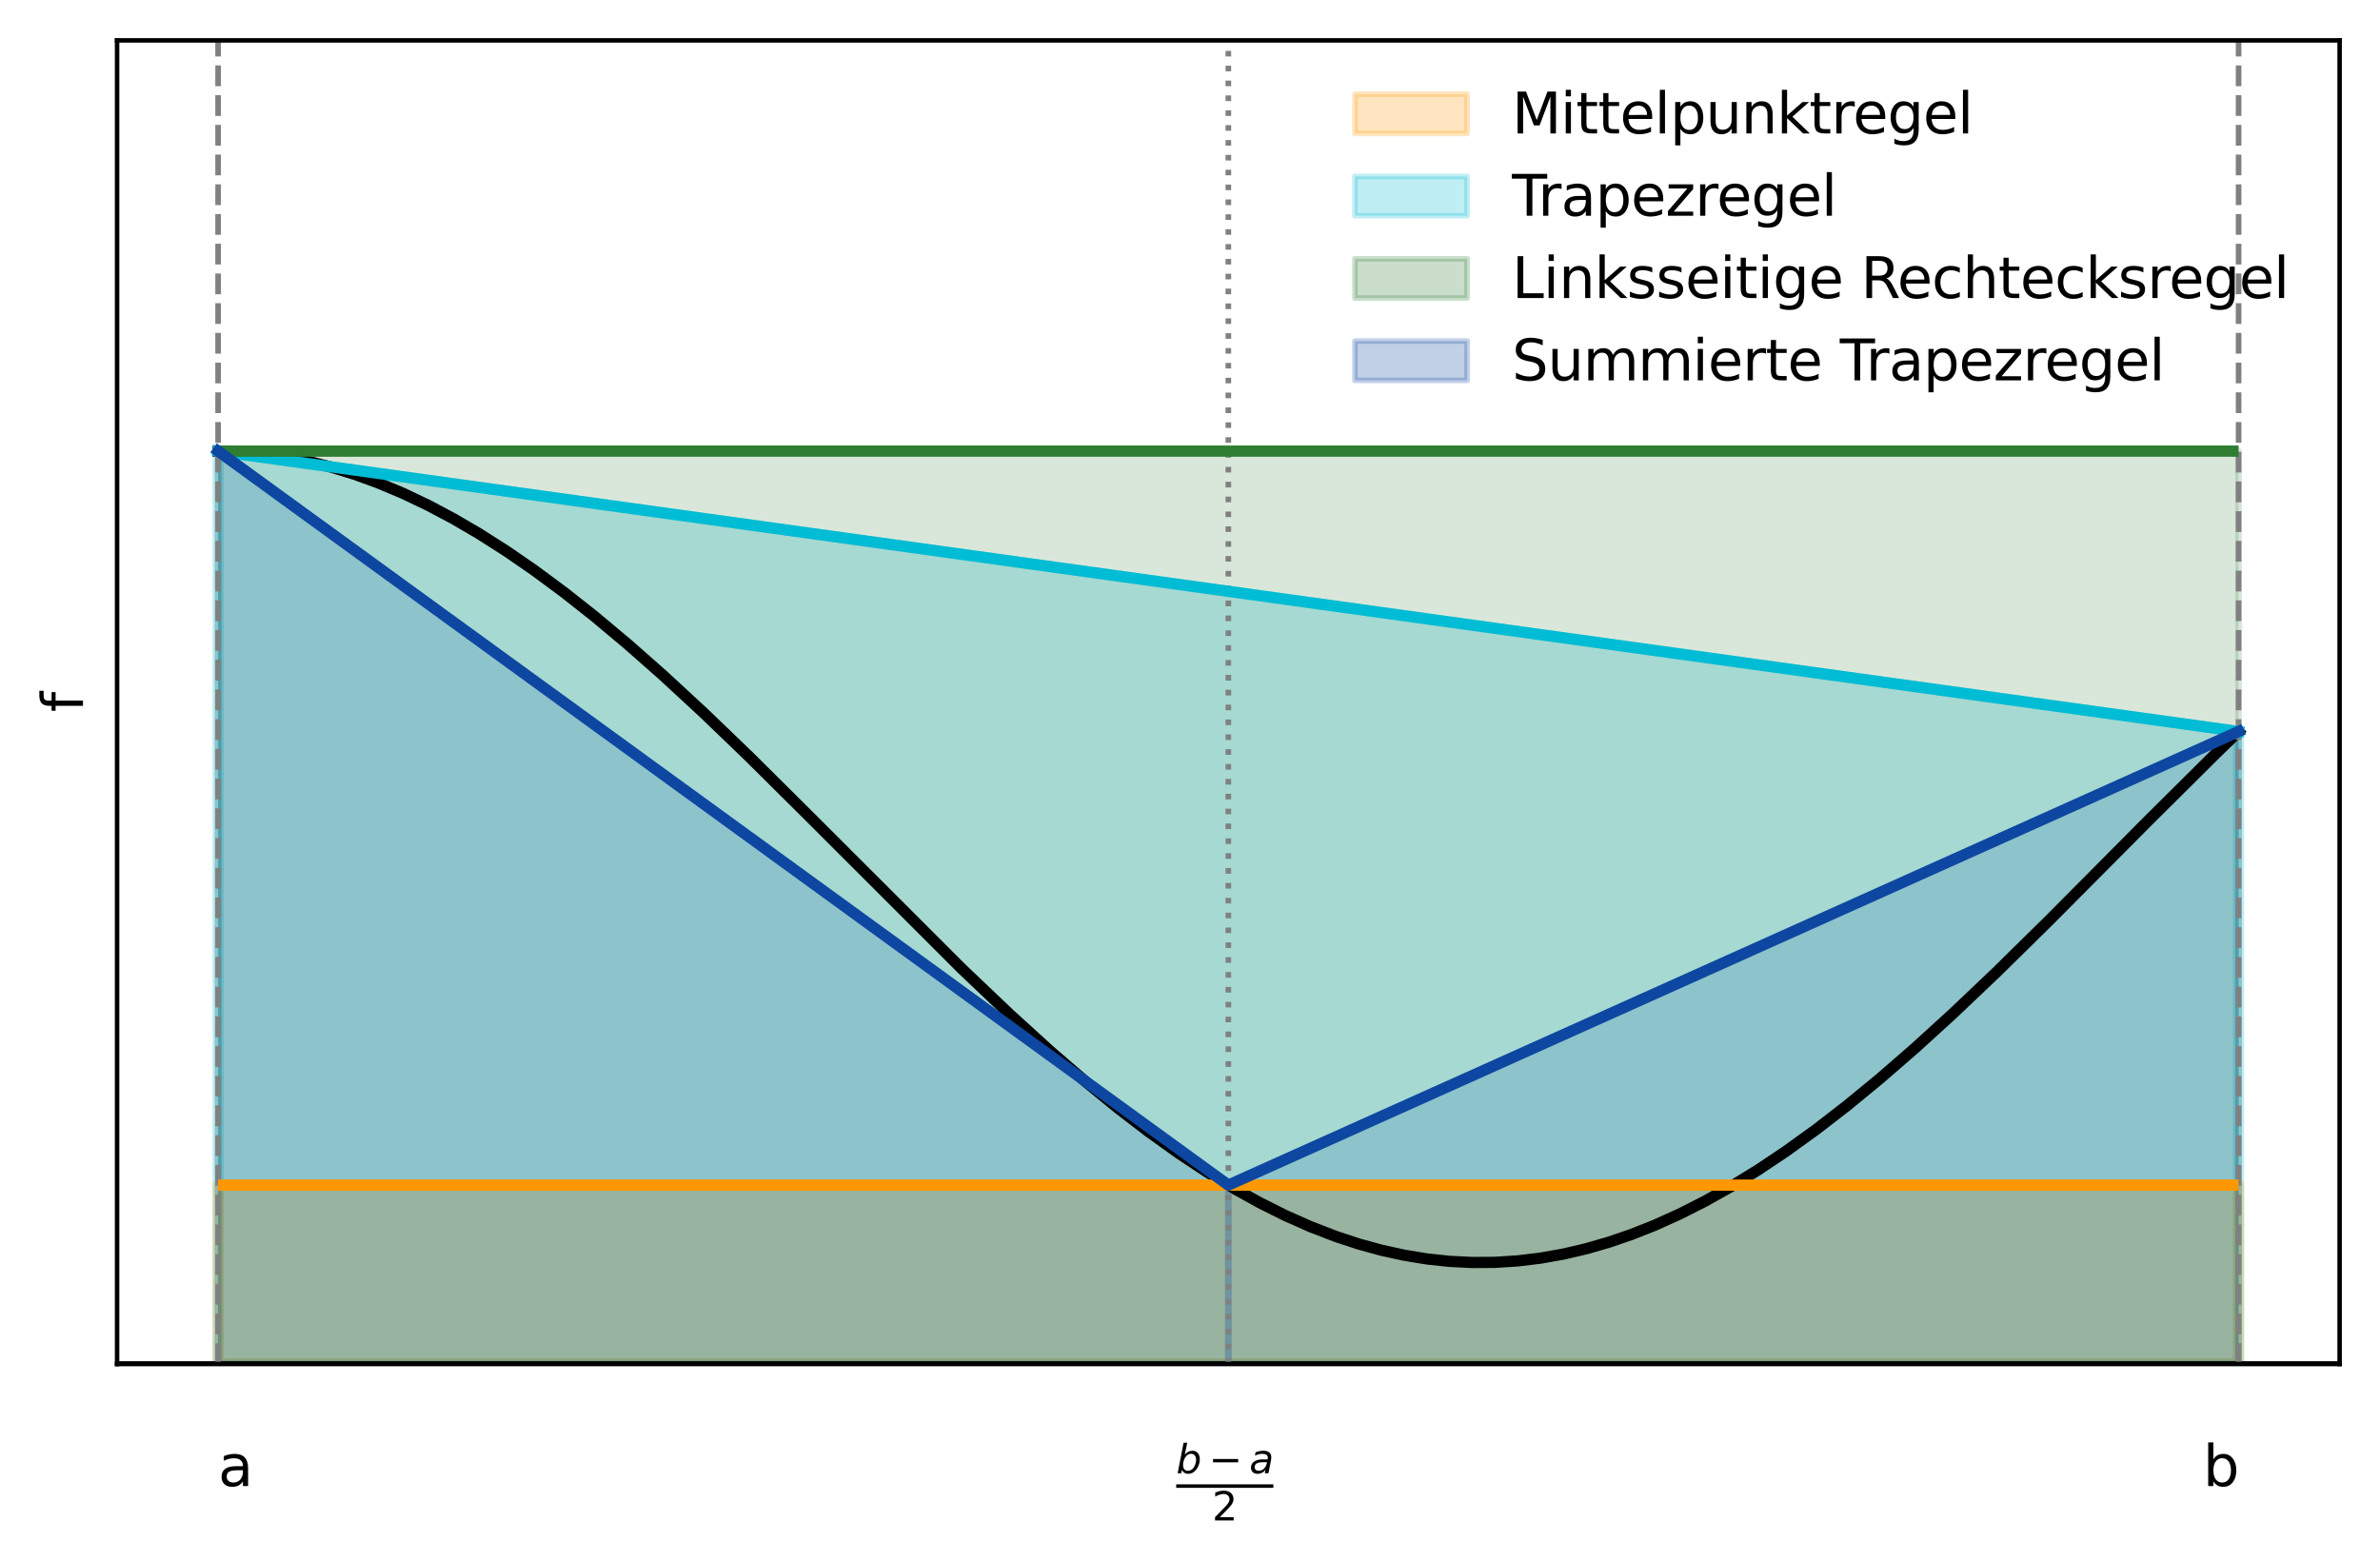 <?xml version="1.0" encoding="utf-8" standalone="no"?>
<!DOCTYPE svg PUBLIC "-//W3C//DTD SVG 1.1//EN"
  "http://www.w3.org/Graphics/SVG/1.1/DTD/svg11.dtd">
<svg xmlns:xlink="http://www.w3.org/1999/xlink" width="424.398pt" height="278.438pt" viewBox="0 0 424.398 278.438" xmlns="http://www.w3.org/2000/svg" version="1.1">
 <defs>
  <style type="text/css">*{stroke-linejoin: round; stroke-linecap: butt}</style>
 </defs>
 <g id="figure_1">
  <g id="patch_1">
   <path d="M 0 278.438 
L 424.398 278.438 
L 424.398 0 
L 0 0 
z
" style="fill: #ffffff"/>
  </g>
  <g id="axes_1">
   <g id="patch_2">
    <path d="M 20.878 243.273 
L 417.198 243.273 
L 417.198 7.2 
L 20.878 7.2 
z
" style="fill: #ffffff"/>
   </g>
   <g id="patch_3">
    <path d="M 38.893 243.273 
L 38.893 80.464 
L 399.184 130.463 
L 399.184 243.273 
z
" clip-path="url(#p49c4eed1f4)" style="fill: #00bcd4; opacity: 0.25; stroke: #00bcd4; stroke-width: 2; stroke-linejoin: miter"/>
   </g>
   <g id="patch_4">
    <path d="M 38.893 243.273 
L 399.184 243.273 
L 399.184 211.364 
L 38.893 211.364 
z
" clip-path="url(#p49c4eed1f4)" style="fill: #ff9800; opacity: 0.25; stroke: #ff9800; stroke-width: 2; stroke-linejoin: miter"/>
   </g>
   <g id="patch_5">
    <path d="M 38.893 243.273 
L 399.184 243.273 
L 399.184 80.464 
L 38.893 80.464 
z
" clip-path="url(#p49c4eed1f4)" style="fill: #2e7d32; opacity: 0.18; stroke: #2e7d32; stroke-width: 1.2; stroke-linejoin: miter"/>
   </g>
   <g id="patch_6">
    <path d="M 38.893 243.273 
L 38.893 80.464 
L 219.038 211.364 
L 219.038 243.273 
z
" clip-path="url(#p49c4eed1f4)" style="fill: #0d47a1; opacity: 0.15; stroke: #0d47a1; stroke-width: 1.2; stroke-linejoin: miter"/>
   </g>
   <g id="patch_7">
    <path d="M 219.038 243.273 
L 219.038 211.364 
L 399.184 130.463 
L 399.184 243.273 
z
" clip-path="url(#p49c4eed1f4)" style="fill: #0d47a1; opacity: 0.15; stroke: #0d47a1; stroke-width: 1.2; stroke-linejoin: miter"/>
   </g>
   <g id="matplotlib.axis_1"/>
   <g id="matplotlib.axis_2">
    <g id="text_1">
     <!-- f -->
     <g transform="translate(14.798 126.997) rotate(-90) scale(0.1 -0.1)">
      <defs>
       <path id="DejaVuSans-66" d="M 2375 4863 
L 2375 4384 
L 1825 4384 
Q 1516 4384 1395 4259 
Q 1275 4134 1275 3809 
L 1275 3500 
L 2222 3500 
L 2222 3053 
L 1275 3053 
L 1275 0 
L 697 0 
L 697 3053 
L 147 3053 
L 147 3500 
L 697 3500 
L 697 3744 
Q 697 4328 969 4595 
Q 1241 4863 1831 4863 
L 2375 4863 
z
" transform="scale(0.016)"/>
      </defs>
      <use xlink:href="#DejaVuSans-66"/>
     </g>
    </g>
   </g>
   <g id="line2d_1">
    <path d="M 38.893 80.464 
L 42.951 80.58 
L 47.009 80.928 
L 51.068 81.506 
L 55.126 82.312 
L 59.184 83.344 
L 63.243 84.6 
L 67.301 86.073 
L 71.81 87.962 
L 76.32 90.106 
L 80.829 92.499 
L 85.338 95.131 
L 90.298 98.289 
L 95.259 101.708 
L 100.67 105.716 
L 106.081 109.993 
L 111.943 114.901 
L 118.256 120.469 
L 125.471 127.136 
L 133.587 134.944 
L 144.41 145.694 
L 171.465 172.735 
L 180.033 180.889 
L 187.248 187.449 
L 193.561 192.903 
L 199.423 197.691 
L 204.834 201.845 
L 210.245 205.72 
L 215.205 209.007 
L 220.165 212.026 
L 224.675 214.524 
L 229.184 216.779 
L 233.693 218.78 
L 238.203 220.521 
L 242.261 221.858 
L 246.319 222.975 
L 250.378 223.866 
L 254.436 224.53 
L 258.494 224.964 
L 262.553 225.167 
L 266.611 225.138 
L 270.669 224.877 
L 274.728 224.386 
L 278.786 223.665 
L 282.844 222.717 
L 286.903 221.545 
L 290.961 220.152 
L 295.019 218.544 
L 299.529 216.511 
L 304.038 214.225 
L 308.547 211.697 
L 313.507 208.647 
L 318.468 205.33 
L 323.879 201.425 
L 329.29 197.243 
L 335.152 192.428 
L 341.465 186.948 
L 348.229 180.784 
L 355.895 173.5 
L 365.364 164.186 
L 382.95 146.487 
L 395.125 134.394 
L 399.184 130.463 
L 399.184 130.463 
" clip-path="url(#p49c4eed1f4)" style="fill: none; stroke: #000000; stroke-width: 2; stroke-linecap: square"/>
   </g>
   <g id="line2d_2">
    <path d="M 20.878 243.273 
L 417.198 243.273 
" clip-path="url(#p49c4eed1f4)" style="fill: none; stroke: #000000; stroke-linecap: square"/>
   </g>
   <g id="line2d_3">
    <path d="M 38.893 243.273 
L 38.893 7.2 
" clip-path="url(#p49c4eed1f4)" style="fill: none; stroke-dasharray: 3.7,1.6; stroke-dashoffset: 0; stroke: #808080"/>
   </g>
   <g id="line2d_4">
    <path d="M 399.184 243.273 
L 399.184 7.2 
" clip-path="url(#p49c4eed1f4)" style="fill: none; stroke-dasharray: 3.7,1.6; stroke-dashoffset: 0; stroke: #808080"/>
   </g>
   <g id="line2d_5">
    <path d="M 219.038 243.273 
L 219.038 7.2 
" clip-path="url(#p49c4eed1f4)" style="fill: none; stroke-dasharray: 1,1.65; stroke-dashoffset: 0; stroke: #808080"/>
   </g>
   <g id="line2d_6">
    <path d="M 38.893 80.464 
L 399.184 130.463 
" clip-path="url(#p49c4eed1f4)" style="fill: none; stroke: #00bcd4; stroke-width: 2; stroke-linecap: square"/>
   </g>
   <g id="LineCollection_1">
    <path d="M 38.893 211.364 
L 399.184 211.364 
" clip-path="url(#p49c4eed1f4)" style="fill: none; stroke: #ff9800; stroke-width: 2"/>
   </g>
   <g id="LineCollection_2">
    <path d="M 38.893 80.464 
L 399.184 80.464 
" clip-path="url(#p49c4eed1f4)" style="fill: none; stroke: #2e7d32; stroke-width: 2"/>
   </g>
   <g id="line2d_7">
    <path d="M 38.893 80.464 
L 219.038 211.364 
L 399.184 130.463 
" clip-path="url(#p49c4eed1f4)" style="fill: none; stroke: #0d47a1; stroke-width: 2; stroke-linecap: square"/>
   </g>
   <g id="patch_8">
    <path d="M 20.878 243.273 
L 20.878 7.2 
" style="fill: none; stroke: #000000; stroke-width: 0.8; stroke-linejoin: miter; stroke-linecap: square"/>
   </g>
   <g id="patch_9">
    <path d="M 417.198 243.273 
L 417.198 7.2 
" style="fill: none; stroke: #000000; stroke-width: 0.8; stroke-linejoin: miter; stroke-linecap: square"/>
   </g>
   <g id="patch_10">
    <path d="M 20.878 243.273 
L 417.198 243.273 
" style="fill: none; stroke: #000000; stroke-width: 0.8; stroke-linejoin: miter; stroke-linecap: square"/>
   </g>
   <g id="patch_11">
    <path d="M 20.878 7.2 
L 417.198 7.2 
" style="fill: none; stroke: #000000; stroke-width: 0.8; stroke-linejoin: miter; stroke-linecap: square"/>
   </g>
   <g id="text_2">
    <!-- a -->
    <g transform="translate(38.893 265.036) scale(0.1 -0.1)">
     <defs>
      <path id="DejaVuSans-61" d="M 2194 1759 
Q 1497 1759 1228 1600 
Q 959 1441 959 1056 
Q 959 750 1161 570 
Q 1363 391 1709 391 
Q 2188 391 2477 730 
Q 2766 1069 2766 1631 
L 2766 1759 
L 2194 1759 
z
M 3341 1997 
L 3341 0 
L 2766 0 
L 2766 531 
Q 2569 213 2275 61 
Q 1981 -91 1556 -91 
Q 1019 -91 701 211 
Q 384 513 384 1019 
Q 384 1609 779 1909 
Q 1175 2209 1959 2209 
L 2766 2209 
L 2766 2266 
Q 2766 2663 2505 2880 
Q 2244 3097 1772 3097 
Q 1472 3097 1187 3025 
Q 903 2953 641 2809 
L 641 3341 
Q 956 3463 1253 3523 
Q 1550 3584 1831 3584 
Q 2591 3584 2966 3190 
Q 3341 2797 3341 1997 
z
" transform="scale(0.016)"/>
     </defs>
     <use xlink:href="#DejaVuSans-61"/>
    </g>
   </g>
   <g id="text_3">
    <!-- b -->
    <g transform="translate(392.835 265.036) scale(0.1 -0.1)">
     <defs>
      <path id="DejaVuSans-62" d="M 3116 1747 
Q 3116 2381 2855 2742 
Q 2594 3103 2138 3103 
Q 1681 3103 1420 2742 
Q 1159 2381 1159 1747 
Q 1159 1113 1420 752 
Q 1681 391 2138 391 
Q 2594 391 2855 752 
Q 3116 1113 3116 1747 
z
M 1159 2969 
Q 1341 3281 1617 3432 
Q 1894 3584 2278 3584 
Q 2916 3584 3314 3078 
Q 3713 2572 3713 1747 
Q 3713 922 3314 415 
Q 2916 -91 2278 -91 
Q 1894 -91 1617 61 
Q 1341 213 1159 525 
L 1159 0 
L 581 0 
L 581 4863 
L 1159 4863 
L 1159 2969 
z
" transform="scale(0.016)"/>
     </defs>
     <use xlink:href="#DejaVuSans-62"/>
    </g>
   </g>
   <g id="text_4">
    <!-- $\frac{b-a}{2}$ -->
    <g transform="translate(209.738 267.238) scale(0.1 -0.1)">
     <defs>
      <path id="DejaVuSans-Oblique-62" d="M 3169 2138 
Q 3169 2591 2961 2847 
Q 2753 3103 2388 3103 
Q 2122 3103 1889 2973 
Q 1656 2844 1484 2597 
Q 1303 2338 1198 1995 
Q 1094 1653 1094 1313 
Q 1094 881 1298 636 
Q 1503 391 1863 391 
Q 2134 391 2365 517 
Q 2597 644 2772 891 
Q 2950 1147 3059 1487 
Q 3169 1828 3169 2138 
z
M 1381 2969 
Q 1594 3256 1914 3420 
Q 2234 3584 2584 3584 
Q 3122 3584 3439 3221 
Q 3756 2859 3756 2241 
Q 3756 1734 3570 1259 
Q 3384 784 3041 416 
Q 2816 172 2522 40 
Q 2228 -91 1906 -91 
Q 1566 -91 1316 65 
Q 1066 222 909 531 
L 806 0 
L 231 0 
L 1178 4863 
L 1753 4863 
L 1381 2969 
z
" transform="scale(0.016)"/>
      <path id="DejaVuSans-2212" d="M 678 2272 
L 4684 2272 
L 4684 1741 
L 678 1741 
L 678 2272 
z
" transform="scale(0.016)"/>
      <path id="DejaVuSans-Oblique-61" d="M 3438 1997 
L 3047 0 
L 2472 0 
L 2578 531 
Q 2325 219 2001 64 
Q 1678 -91 1281 -91 
Q 834 -91 548 182 
Q 263 456 263 884 
Q 263 1497 752 1853 
Q 1241 2209 2100 2209 
L 2900 2209 
L 2931 2363 
Q 2938 2388 2941 2417 
Q 2944 2447 2944 2509 
Q 2944 2788 2717 2942 
Q 2491 3097 2081 3097 
Q 1800 3097 1504 3025 
Q 1209 2953 897 2809 
L 997 3341 
Q 1322 3463 1633 3523 
Q 1944 3584 2234 3584 
Q 2853 3584 3176 3315 
Q 3500 3047 3500 2534 
Q 3500 2431 3484 2292 
Q 3469 2153 3438 1997 
z
M 2816 1759 
L 2241 1759 
Q 1534 1759 1195 1570 
Q 856 1381 856 984 
Q 856 709 1029 553 
Q 1203 397 1509 397 
Q 1978 397 2328 733 
Q 2678 1069 2791 1631 
L 2816 1759 
z
" transform="scale(0.016)"/>
      <path id="DejaVuSans-32" d="M 1228 531 
L 3431 531 
L 3431 0 
L 469 0 
L 469 531 
Q 828 903 1448 1529 
Q 2069 2156 2228 2338 
Q 2531 2678 2651 2914 
Q 2772 3150 2772 3378 
Q 2772 3750 2511 3984 
Q 2250 4219 1831 4219 
Q 1534 4219 1204 4116 
Q 875 4013 500 3803 
L 500 4441 
Q 881 4594 1212 4672 
Q 1544 4750 1819 4750 
Q 2544 4750 2975 4387 
Q 3406 4025 3406 3419 
Q 3406 3131 3298 2873 
Q 3191 2616 2906 2266 
Q 2828 2175 2409 1742 
Q 1991 1309 1228 531 
z
" transform="scale(0.016)"/>
     </defs>
     <use xlink:href="#DejaVuSans-Oblique-62" transform="translate(0 44.811) scale(0.7)"/>
     <use xlink:href="#DejaVuSans-2212" transform="translate(58.071 44.811) scale(0.7)"/>
     <use xlink:href="#DejaVuSans-Oblique-61" transform="translate(130.361 44.811) scale(0.7)"/>
     <use xlink:href="#DejaVuSans-32" transform="translate(64 -39.388) scale(0.7)"/>
     <path d="M 0 18.816 
L 0 25.066 
L 173.257 25.066 
L 173.257 18.816 
L 0 18.816 
z
"/>
    </g>
   </g>
   <g id="legend_1">
    <g id="patch_12">
     <path d="M 241.614 23.798 
L 261.614 23.798 
L 261.614 16.798 
L 241.614 16.798 
z
" style="fill: #ff9800; opacity: 0.25; stroke: #ff9800; stroke-linejoin: miter"/>
    </g>
    <g id="text_5">
     <!-- Mittelpunktregel -->
     <g transform="translate(269.614 23.798) scale(0.1 -0.1)">
      <defs>
       <path id="DejaVuSans-4d" d="M 628 4666 
L 1569 4666 
L 2759 1491 
L 3956 4666 
L 4897 4666 
L 4897 0 
L 4281 0 
L 4281 4097 
L 3078 897 
L 2444 897 
L 1241 4097 
L 1241 0 
L 628 0 
L 628 4666 
z
" transform="scale(0.016)"/>
       <path id="DejaVuSans-69" d="M 603 3500 
L 1178 3500 
L 1178 0 
L 603 0 
L 603 3500 
z
M 603 4863 
L 1178 4863 
L 1178 4134 
L 603 4134 
L 603 4863 
z
" transform="scale(0.016)"/>
       <path id="DejaVuSans-74" d="M 1172 4494 
L 1172 3500 
L 2356 3500 
L 2356 3053 
L 1172 3053 
L 1172 1153 
Q 1172 725 1289 603 
Q 1406 481 1766 481 
L 2356 481 
L 2356 0 
L 1766 0 
Q 1100 0 847 248 
Q 594 497 594 1153 
L 594 3053 
L 172 3053 
L 172 3500 
L 594 3500 
L 594 4494 
L 1172 4494 
z
" transform="scale(0.016)"/>
       <path id="DejaVuSans-65" d="M 3597 1894 
L 3597 1613 
L 953 1613 
Q 991 1019 1311 708 
Q 1631 397 2203 397 
Q 2534 397 2845 478 
Q 3156 559 3463 722 
L 3463 178 
Q 3153 47 2828 -22 
Q 2503 -91 2169 -91 
Q 1331 -91 842 396 
Q 353 884 353 1716 
Q 353 2575 817 3079 
Q 1281 3584 2069 3584 
Q 2775 3584 3186 3129 
Q 3597 2675 3597 1894 
z
M 3022 2063 
Q 3016 2534 2758 2815 
Q 2500 3097 2075 3097 
Q 1594 3097 1305 2825 
Q 1016 2553 972 2059 
L 3022 2063 
z
" transform="scale(0.016)"/>
       <path id="DejaVuSans-6c" d="M 603 4863 
L 1178 4863 
L 1178 0 
L 603 0 
L 603 4863 
z
" transform="scale(0.016)"/>
       <path id="DejaVuSans-70" d="M 1159 525 
L 1159 -1331 
L 581 -1331 
L 581 3500 
L 1159 3500 
L 1159 2969 
Q 1341 3281 1617 3432 
Q 1894 3584 2278 3584 
Q 2916 3584 3314 3078 
Q 3713 2572 3713 1747 
Q 3713 922 3314 415 
Q 2916 -91 2278 -91 
Q 1894 -91 1617 61 
Q 1341 213 1159 525 
z
M 3116 1747 
Q 3116 2381 2855 2742 
Q 2594 3103 2138 3103 
Q 1681 3103 1420 2742 
Q 1159 2381 1159 1747 
Q 1159 1113 1420 752 
Q 1681 391 2138 391 
Q 2594 391 2855 752 
Q 3116 1113 3116 1747 
z
" transform="scale(0.016)"/>
       <path id="DejaVuSans-75" d="M 544 1381 
L 544 3500 
L 1119 3500 
L 1119 1403 
Q 1119 906 1312 657 
Q 1506 409 1894 409 
Q 2359 409 2629 706 
Q 2900 1003 2900 1516 
L 2900 3500 
L 3475 3500 
L 3475 0 
L 2900 0 
L 2900 538 
Q 2691 219 2414 64 
Q 2138 -91 1772 -91 
Q 1169 -91 856 284 
Q 544 659 544 1381 
z
M 1991 3584 
L 1991 3584 
z
" transform="scale(0.016)"/>
       <path id="DejaVuSans-6e" d="M 3513 2113 
L 3513 0 
L 2938 0 
L 2938 2094 
Q 2938 2591 2744 2837 
Q 2550 3084 2163 3084 
Q 1697 3084 1428 2787 
Q 1159 2491 1159 1978 
L 1159 0 
L 581 0 
L 581 3500 
L 1159 3500 
L 1159 2956 
Q 1366 3272 1645 3428 
Q 1925 3584 2291 3584 
Q 2894 3584 3203 3211 
Q 3513 2838 3513 2113 
z
" transform="scale(0.016)"/>
       <path id="DejaVuSans-6b" d="M 581 4863 
L 1159 4863 
L 1159 1991 
L 2875 3500 
L 3609 3500 
L 1753 1863 
L 3688 0 
L 2938 0 
L 1159 1709 
L 1159 0 
L 581 0 
L 581 4863 
z
" transform="scale(0.016)"/>
       <path id="DejaVuSans-72" d="M 2631 2963 
Q 2534 3019 2420 3045 
Q 2306 3072 2169 3072 
Q 1681 3072 1420 2755 
Q 1159 2438 1159 1844 
L 1159 0 
L 581 0 
L 581 3500 
L 1159 3500 
L 1159 2956 
Q 1341 3275 1631 3429 
Q 1922 3584 2338 3584 
Q 2397 3584 2469 3576 
Q 2541 3569 2628 3553 
L 2631 2963 
z
" transform="scale(0.016)"/>
       <path id="DejaVuSans-67" d="M 2906 1791 
Q 2906 2416 2648 2759 
Q 2391 3103 1925 3103 
Q 1463 3103 1205 2759 
Q 947 2416 947 1791 
Q 947 1169 1205 825 
Q 1463 481 1925 481 
Q 2391 481 2648 825 
Q 2906 1169 2906 1791 
z
M 3481 434 
Q 3481 -459 3084 -895 
Q 2688 -1331 1869 -1331 
Q 1566 -1331 1297 -1286 
Q 1028 -1241 775 -1147 
L 775 -588 
Q 1028 -725 1275 -790 
Q 1522 -856 1778 -856 
Q 2344 -856 2625 -561 
Q 2906 -266 2906 331 
L 2906 616 
Q 2728 306 2450 153 
Q 2172 0 1784 0 
Q 1141 0 747 490 
Q 353 981 353 1791 
Q 353 2603 747 3093 
Q 1141 3584 1784 3584 
Q 2172 3584 2450 3431 
Q 2728 3278 2906 2969 
L 2906 3500 
L 3481 3500 
L 3481 434 
z
" transform="scale(0.016)"/>
      </defs>
      <use xlink:href="#DejaVuSans-4d"/>
      <use xlink:href="#DejaVuSans-69" transform="translate(86.279 0)"/>
      <use xlink:href="#DejaVuSans-74" transform="translate(114.062 0)"/>
      <use xlink:href="#DejaVuSans-74" transform="translate(153.271 0)"/>
      <use xlink:href="#DejaVuSans-65" transform="translate(192.48 0)"/>
      <use xlink:href="#DejaVuSans-6c" transform="translate(254.004 0)"/>
      <use xlink:href="#DejaVuSans-70" transform="translate(281.787 0)"/>
      <use xlink:href="#DejaVuSans-75" transform="translate(345.264 0)"/>
      <use xlink:href="#DejaVuSans-6e" transform="translate(408.643 0)"/>
      <use xlink:href="#DejaVuSans-6b" transform="translate(472.021 0)"/>
      <use xlink:href="#DejaVuSans-74" transform="translate(529.932 0)"/>
      <use xlink:href="#DejaVuSans-72" transform="translate(569.141 0)"/>
      <use xlink:href="#DejaVuSans-65" transform="translate(608.004 0)"/>
      <use xlink:href="#DejaVuSans-67" transform="translate(669.527 0)"/>
      <use xlink:href="#DejaVuSans-65" transform="translate(733.004 0)"/>
      <use xlink:href="#DejaVuSans-6c" transform="translate(794.527 0)"/>
     </g>
    </g>
    <g id="patch_13">
     <path d="M 241.614 38.477 
L 261.614 38.477 
L 261.614 31.477 
L 241.614 31.477 
z
" style="fill: #00bcd4; opacity: 0.25; stroke: #00bcd4; stroke-linejoin: miter"/>
    </g>
    <g id="text_6">
     <!-- Trapezregel -->
     <g transform="translate(269.614 38.477) scale(0.1 -0.1)">
      <defs>
       <path id="DejaVuSans-54" d="M -19 4666 
L 3928 4666 
L 3928 4134 
L 2272 4134 
L 2272 0 
L 1638 0 
L 1638 4134 
L -19 4134 
L -19 4666 
z
" transform="scale(0.016)"/>
       <path id="DejaVuSans-7a" d="M 353 3500 
L 3084 3500 
L 3084 2975 
L 922 459 
L 3084 459 
L 3084 0 
L 275 0 
L 275 525 
L 2438 3041 
L 353 3041 
L 353 3500 
z
" transform="scale(0.016)"/>
      </defs>
      <use xlink:href="#DejaVuSans-54"/>
      <use xlink:href="#DejaVuSans-72" transform="translate(46.334 0)"/>
      <use xlink:href="#DejaVuSans-61" transform="translate(87.447 0)"/>
      <use xlink:href="#DejaVuSans-70" transform="translate(148.727 0)"/>
      <use xlink:href="#DejaVuSans-65" transform="translate(212.203 0)"/>
      <use xlink:href="#DejaVuSans-7a" transform="translate(273.727 0)"/>
      <use xlink:href="#DejaVuSans-72" transform="translate(326.217 0)"/>
      <use xlink:href="#DejaVuSans-65" transform="translate(365.08 0)"/>
      <use xlink:href="#DejaVuSans-67" transform="translate(426.604 0)"/>
      <use xlink:href="#DejaVuSans-65" transform="translate(490.08 0)"/>
      <use xlink:href="#DejaVuSans-6c" transform="translate(551.604 0)"/>
     </g>
    </g>
    <g id="patch_14">
     <path d="M 241.614 53.155 
L 261.614 53.155 
L 261.614 46.155 
L 241.614 46.155 
z
" style="fill: #2e7d32; opacity: 0.25; stroke: #2e7d32; stroke-linejoin: miter"/>
    </g>
    <g id="text_7">
     <!-- Linksseitige Rechtecksregel -->
     <g transform="translate(269.614 53.155) scale(0.1 -0.1)">
      <defs>
       <path id="DejaVuSans-4c" d="M 628 4666 
L 1259 4666 
L 1259 531 
L 3531 531 
L 3531 0 
L 628 0 
L 628 4666 
z
" transform="scale(0.016)"/>
       <path id="DejaVuSans-73" d="M 2834 3397 
L 2834 2853 
Q 2591 2978 2328 3040 
Q 2066 3103 1784 3103 
Q 1356 3103 1142 2972 
Q 928 2841 928 2578 
Q 928 2378 1081 2264 
Q 1234 2150 1697 2047 
L 1894 2003 
Q 2506 1872 2764 1633 
Q 3022 1394 3022 966 
Q 3022 478 2636 193 
Q 2250 -91 1575 -91 
Q 1294 -91 989 -36 
Q 684 19 347 128 
L 347 722 
Q 666 556 975 473 
Q 1284 391 1588 391 
Q 1994 391 2212 530 
Q 2431 669 2431 922 
Q 2431 1156 2273 1281 
Q 2116 1406 1581 1522 
L 1381 1569 
Q 847 1681 609 1914 
Q 372 2147 372 2553 
Q 372 3047 722 3315 
Q 1072 3584 1716 3584 
Q 2034 3584 2315 3537 
Q 2597 3491 2834 3397 
z
" transform="scale(0.016)"/>
       <path id="DejaVuSans-20" transform="scale(0.016)"/>
       <path id="DejaVuSans-52" d="M 2841 2188 
Q 3044 2119 3236 1894 
Q 3428 1669 3622 1275 
L 4263 0 
L 3584 0 
L 2988 1197 
Q 2756 1666 2539 1819 
Q 2322 1972 1947 1972 
L 1259 1972 
L 1259 0 
L 628 0 
L 628 4666 
L 2053 4666 
Q 2853 4666 3247 4331 
Q 3641 3997 3641 3322 
Q 3641 2881 3436 2590 
Q 3231 2300 2841 2188 
z
M 1259 4147 
L 1259 2491 
L 2053 2491 
Q 2509 2491 2742 2702 
Q 2975 2913 2975 3322 
Q 2975 3731 2742 3939 
Q 2509 4147 2053 4147 
L 1259 4147 
z
" transform="scale(0.016)"/>
       <path id="DejaVuSans-63" d="M 3122 3366 
L 3122 2828 
Q 2878 2963 2633 3030 
Q 2388 3097 2138 3097 
Q 1578 3097 1268 2742 
Q 959 2388 959 1747 
Q 959 1106 1268 751 
Q 1578 397 2138 397 
Q 2388 397 2633 464 
Q 2878 531 3122 666 
L 3122 134 
Q 2881 22 2623 -34 
Q 2366 -91 2075 -91 
Q 1284 -91 818 406 
Q 353 903 353 1747 
Q 353 2603 823 3093 
Q 1294 3584 2113 3584 
Q 2378 3584 2631 3529 
Q 2884 3475 3122 3366 
z
" transform="scale(0.016)"/>
       <path id="DejaVuSans-68" d="M 3513 2113 
L 3513 0 
L 2938 0 
L 2938 2094 
Q 2938 2591 2744 2837 
Q 2550 3084 2163 3084 
Q 1697 3084 1428 2787 
Q 1159 2491 1159 1978 
L 1159 0 
L 581 0 
L 581 4863 
L 1159 4863 
L 1159 2956 
Q 1366 3272 1645 3428 
Q 1925 3584 2291 3584 
Q 2894 3584 3203 3211 
Q 3513 2838 3513 2113 
z
" transform="scale(0.016)"/>
      </defs>
      <use xlink:href="#DejaVuSans-4c"/>
      <use xlink:href="#DejaVuSans-69" transform="translate(55.713 0)"/>
      <use xlink:href="#DejaVuSans-6e" transform="translate(83.496 0)"/>
      <use xlink:href="#DejaVuSans-6b" transform="translate(146.875 0)"/>
      <use xlink:href="#DejaVuSans-73" transform="translate(204.785 0)"/>
      <use xlink:href="#DejaVuSans-73" transform="translate(256.885 0)"/>
      <use xlink:href="#DejaVuSans-65" transform="translate(308.984 0)"/>
      <use xlink:href="#DejaVuSans-69" transform="translate(370.508 0)"/>
      <use xlink:href="#DejaVuSans-74" transform="translate(398.291 0)"/>
      <use xlink:href="#DejaVuSans-69" transform="translate(437.5 0)"/>
      <use xlink:href="#DejaVuSans-67" transform="translate(465.283 0)"/>
      <use xlink:href="#DejaVuSans-65" transform="translate(528.76 0)"/>
      <use xlink:href="#DejaVuSans-20" transform="translate(590.283 0)"/>
      <use xlink:href="#DejaVuSans-52" transform="translate(622.07 0)"/>
      <use xlink:href="#DejaVuSans-65" transform="translate(687.053 0)"/>
      <use xlink:href="#DejaVuSans-63" transform="translate(748.576 0)"/>
      <use xlink:href="#DejaVuSans-68" transform="translate(803.557 0)"/>
      <use xlink:href="#DejaVuSans-74" transform="translate(866.936 0)"/>
      <use xlink:href="#DejaVuSans-65" transform="translate(906.145 0)"/>
      <use xlink:href="#DejaVuSans-63" transform="translate(967.668 0)"/>
      <use xlink:href="#DejaVuSans-6b" transform="translate(1022.648 0)"/>
      <use xlink:href="#DejaVuSans-73" transform="translate(1080.559 0)"/>
      <use xlink:href="#DejaVuSans-72" transform="translate(1132.658 0)"/>
      <use xlink:href="#DejaVuSans-65" transform="translate(1171.521 0)"/>
      <use xlink:href="#DejaVuSans-67" transform="translate(1233.045 0)"/>
      <use xlink:href="#DejaVuSans-65" transform="translate(1296.521 0)"/>
      <use xlink:href="#DejaVuSans-6c" transform="translate(1358.045 0)"/>
     </g>
    </g>
    <g id="patch_15">
     <path d="M 241.614 67.833 
L 261.614 67.833 
L 261.614 60.833 
L 241.614 60.833 
z
" style="fill: #0d47a1; opacity: 0.25; stroke: #0d47a1; stroke-linejoin: miter"/>
    </g>
    <g id="text_8">
     <!-- Summierte Trapezregel -->
     <g transform="translate(269.614 67.833) scale(0.1 -0.1)">
      <defs>
       <path id="DejaVuSans-53" d="M 3425 4513 
L 3425 3897 
Q 3066 4069 2747 4153 
Q 2428 4238 2131 4238 
Q 1616 4238 1336 4038 
Q 1056 3838 1056 3469 
Q 1056 3159 1242 3001 
Q 1428 2844 1947 2747 
L 2328 2669 
Q 3034 2534 3370 2195 
Q 3706 1856 3706 1288 
Q 3706 609 3251 259 
Q 2797 -91 1919 -91 
Q 1588 -91 1214 -16 
Q 841 59 441 206 
L 441 856 
Q 825 641 1194 531 
Q 1563 422 1919 422 
Q 2459 422 2753 634 
Q 3047 847 3047 1241 
Q 3047 1584 2836 1778 
Q 2625 1972 2144 2069 
L 1759 2144 
Q 1053 2284 737 2584 
Q 422 2884 422 3419 
Q 422 4038 858 4394 
Q 1294 4750 2059 4750 
Q 2388 4750 2728 4690 
Q 3069 4631 3425 4513 
z
" transform="scale(0.016)"/>
       <path id="DejaVuSans-6d" d="M 3328 2828 
Q 3544 3216 3844 3400 
Q 4144 3584 4550 3584 
Q 5097 3584 5394 3201 
Q 5691 2819 5691 2113 
L 5691 0 
L 5113 0 
L 5113 2094 
Q 5113 2597 4934 2840 
Q 4756 3084 4391 3084 
Q 3944 3084 3684 2787 
Q 3425 2491 3425 1978 
L 3425 0 
L 2847 0 
L 2847 2094 
Q 2847 2600 2669 2842 
Q 2491 3084 2119 3084 
Q 1678 3084 1418 2786 
Q 1159 2488 1159 1978 
L 1159 0 
L 581 0 
L 581 3500 
L 1159 3500 
L 1159 2956 
Q 1356 3278 1631 3431 
Q 1906 3584 2284 3584 
Q 2666 3584 2933 3390 
Q 3200 3197 3328 2828 
z
" transform="scale(0.016)"/>
      </defs>
      <use xlink:href="#DejaVuSans-53"/>
      <use xlink:href="#DejaVuSans-75" transform="translate(63.477 0)"/>
      <use xlink:href="#DejaVuSans-6d" transform="translate(126.855 0)"/>
      <use xlink:href="#DejaVuSans-6d" transform="translate(224.268 0)"/>
      <use xlink:href="#DejaVuSans-69" transform="translate(321.68 0)"/>
      <use xlink:href="#DejaVuSans-65" transform="translate(349.463 0)"/>
      <use xlink:href="#DejaVuSans-72" transform="translate(410.986 0)"/>
      <use xlink:href="#DejaVuSans-74" transform="translate(452.1 0)"/>
      <use xlink:href="#DejaVuSans-65" transform="translate(491.309 0)"/>
      <use xlink:href="#DejaVuSans-20" transform="translate(552.832 0)"/>
      <use xlink:href="#DejaVuSans-54" transform="translate(584.619 0)"/>
      <use xlink:href="#DejaVuSans-72" transform="translate(630.953 0)"/>
      <use xlink:href="#DejaVuSans-61" transform="translate(672.066 0)"/>
      <use xlink:href="#DejaVuSans-70" transform="translate(733.346 0)"/>
      <use xlink:href="#DejaVuSans-65" transform="translate(796.822 0)"/>
      <use xlink:href="#DejaVuSans-7a" transform="translate(858.346 0)"/>
      <use xlink:href="#DejaVuSans-72" transform="translate(910.836 0)"/>
      <use xlink:href="#DejaVuSans-65" transform="translate(949.699 0)"/>
      <use xlink:href="#DejaVuSans-67" transform="translate(1011.223 0)"/>
      <use xlink:href="#DejaVuSans-65" transform="translate(1074.699 0)"/>
      <use xlink:href="#DejaVuSans-6c" transform="translate(1136.223 0)"/>
     </g>
    </g>
   </g>
  </g>
 </g>
 <defs>
  <clipPath id="p49c4eed1f4">
   <rect x="20.878" y="7.2" width="396.32" height="236.073"/>
  </clipPath>
 </defs>
</svg>
